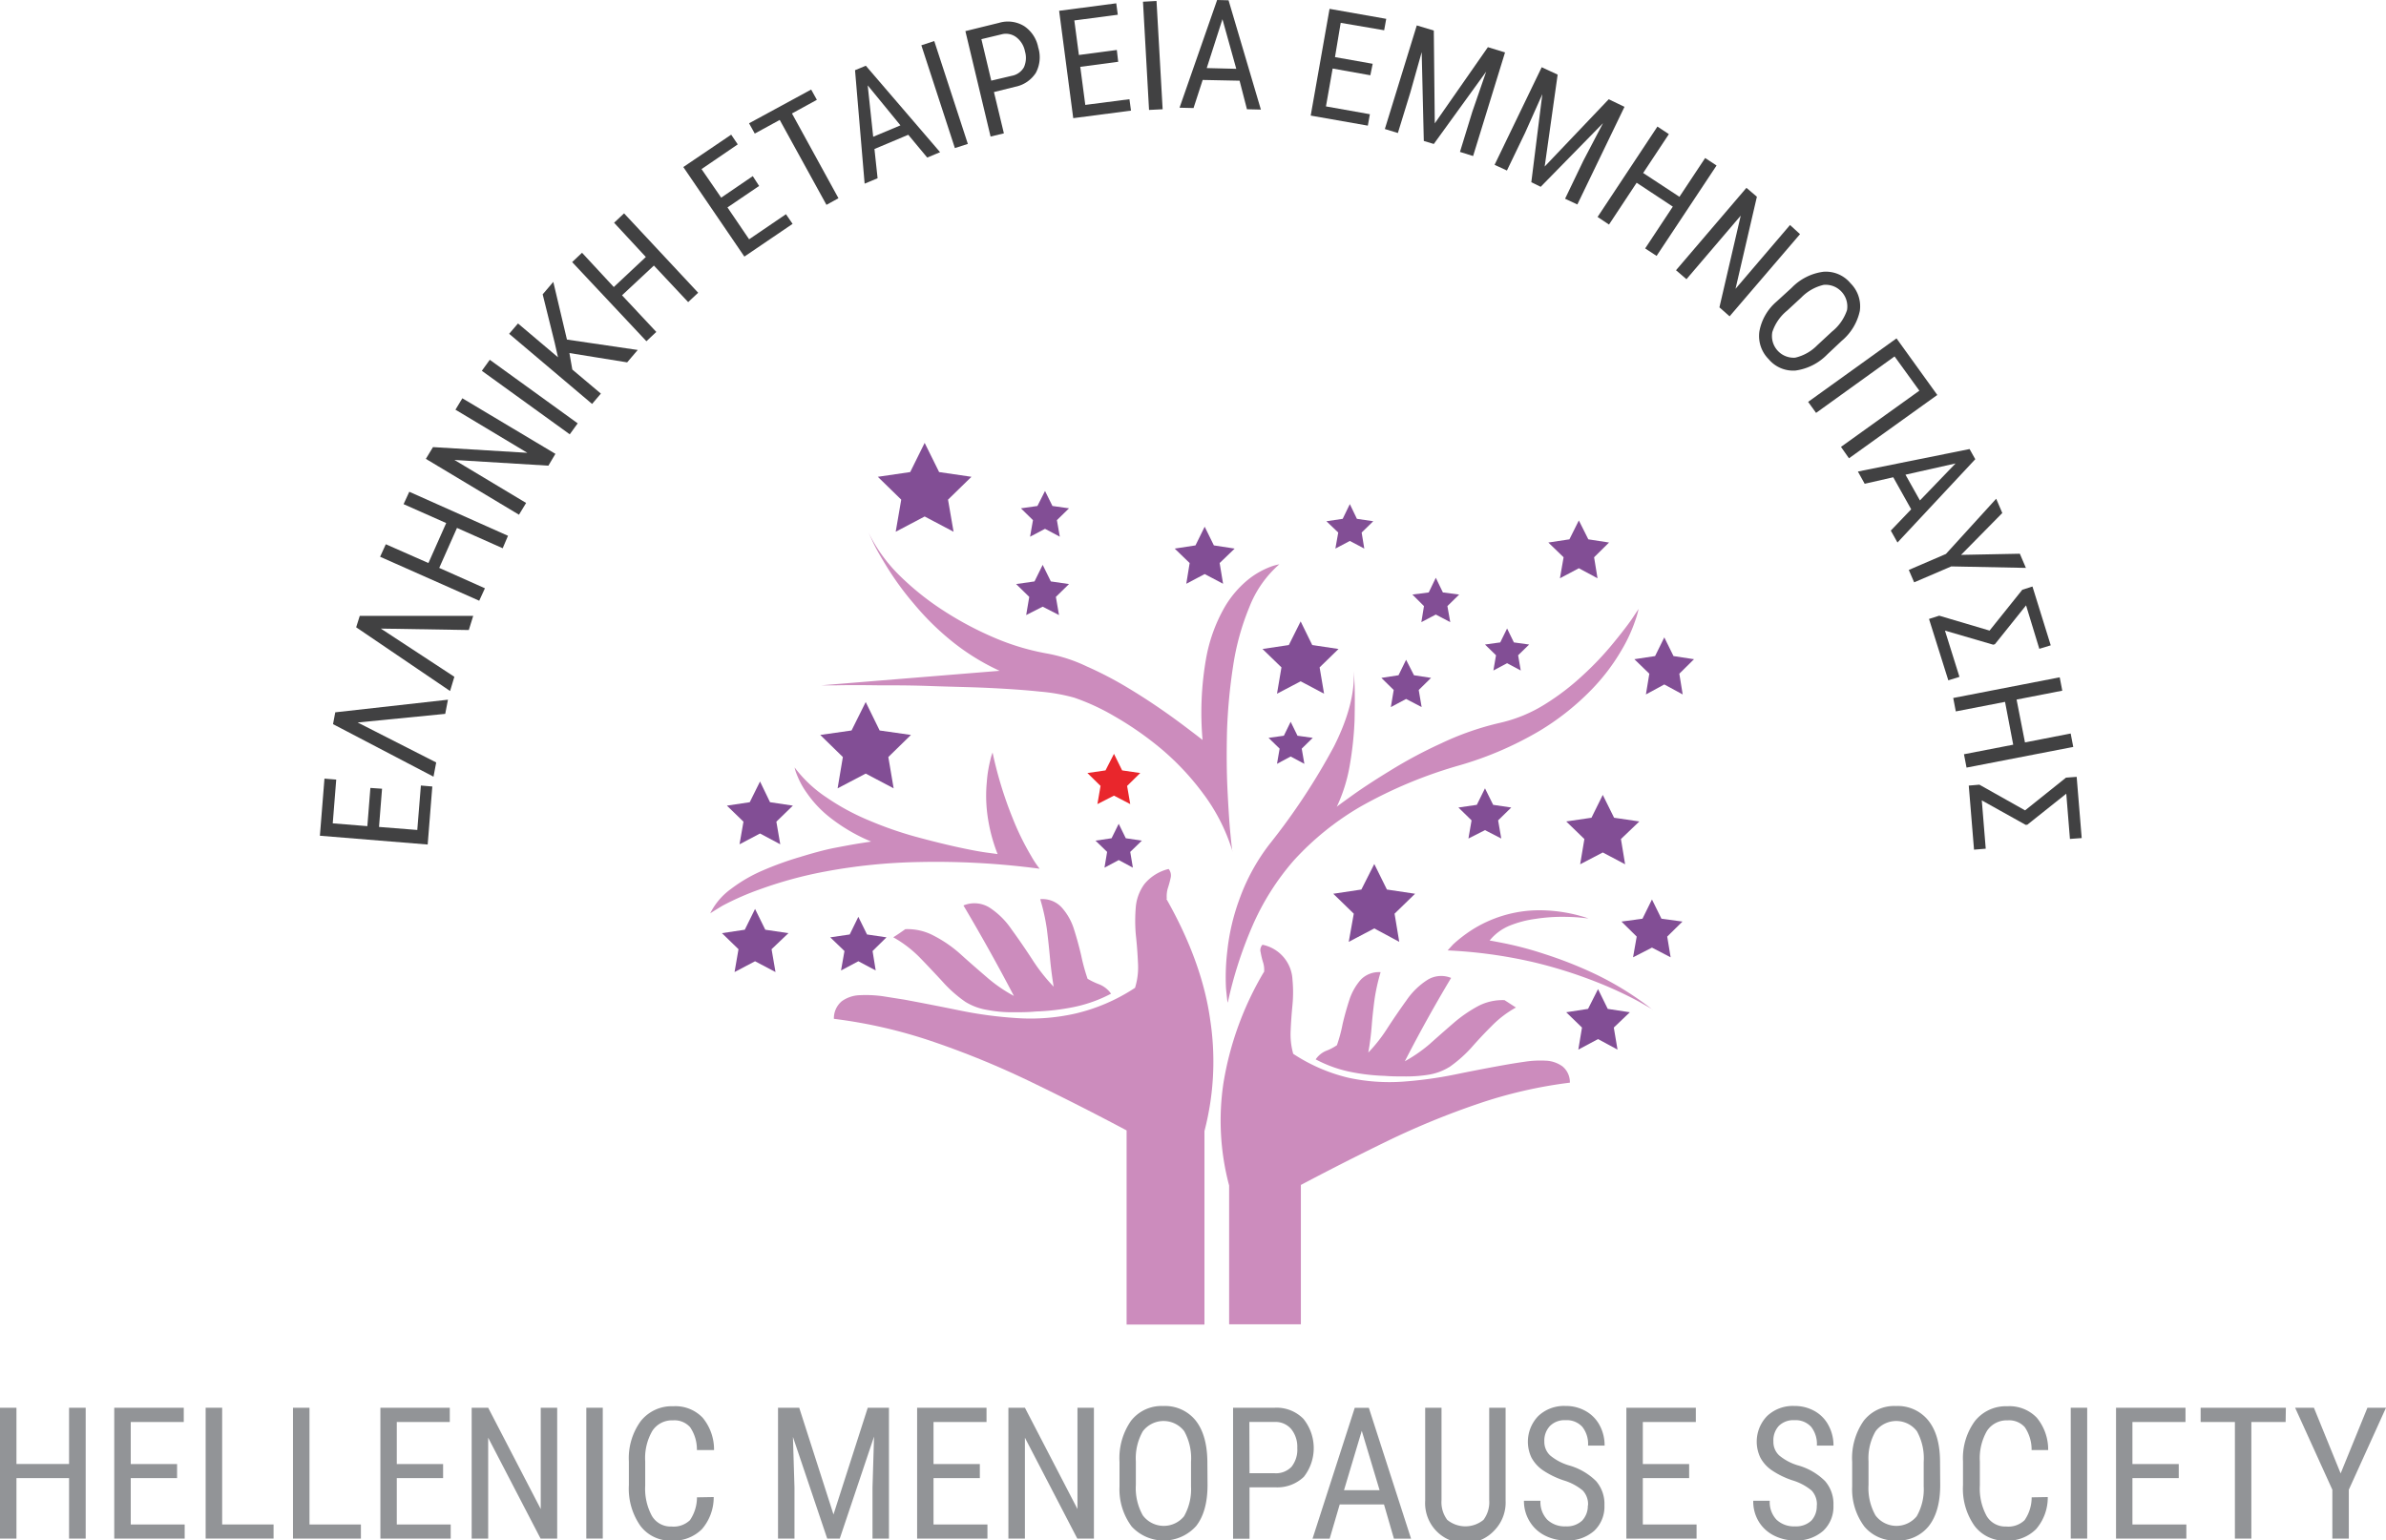 <svg xmlns="http://www.w3.org/2000/svg" viewBox="0 0 417.69 269.72"><defs><style>.aab3c6e5-8d0c-4ff0-85ac-fb6d0e7a84db{fill:#cc8cbd;}.aab3c6e5-8d0c-4ff0-85ac-fb6d0e7a84db,.ac042351-efb8-4259-bfb6-3e9f4ef59219,.e3a25364-9183-4e6b-b42f-e489d424d2fd{fill-rule:evenodd;}.ac042351-efb8-4259-bfb6-3e9f4ef59219{fill:#824e95;}.e3a25364-9183-4e6b-b42f-e489d424d2fd{fill:#e9262c;}.bd44dddb-73b9-45a2-a5f7-0e9d32394e0b{fill:#414142;}.ba5b13db-a96d-46b8-af20-f113db182401{fill:#929497;}</style></defs><title>eletem logo</title><g id="b7cd15cf-2b6e-4452-88dc-98697989ce22" data-name="Layer 2"><g id="a52089e3-e349-4223-8f38-9a2435acb05b" data-name="Layer 1"><path class="aab3c6e5-8d0c-4ff0-85ac-fb6d0e7a84db" d="M253.65,186.88a10,10,0,0,1-3.45,1.29,24.83,24.83,0,0,1-4,.32c-1.36,0-2.61,0-3.78-.1a35.88,35.88,0,0,1-6.17-.73,22.6,22.6,0,0,1-5.93-2.16,4.19,4.19,0,0,1,1.79-1.48,9,9,0,0,0,1.93-1,26,26,0,0,0,1-3.73c.34-1.44.74-2.86,1.2-4.28a10.13,10.13,0,0,1,2-3.49,4.44,4.44,0,0,1,3.45-1.29,33.31,33.31,0,0,0-1.06,4.74c-.21,1.56-.38,3.11-.5,4.65a47,47,0,0,1-.6,4.69,27.15,27.15,0,0,0,3.41-4.37c1.1-1.69,2.21-3.3,3.31-4.83a12.82,12.82,0,0,1,3.59-3.5,4.56,4.56,0,0,1,4.19-.37q-4.38,7.32-8.1,14.59a25.86,25.86,0,0,0,4.33-3q2.07-1.85,4.14-3.64a23.91,23.91,0,0,1,4.32-3,9.19,9.19,0,0,1,4.66-1.06c.67.43,1.33.86,2,1.29a18.21,18.21,0,0,0-4.28,3.27c-1.26,1.25-2.45,2.53-3.58,3.82a22.84,22.84,0,0,1-3.83,3.36"/><path class="aab3c6e5-8d0c-4ff0-85ac-fb6d0e7a84db" d="M221.29,170.21a4.28,4.28,0,0,0-.18-1.7,13.34,13.34,0,0,1-.42-1.75,1.36,1.36,0,0,1,.32-1.33,6.55,6.55,0,0,1,5.25,6.12,23.29,23.29,0,0,1,0,4.41c-.15,1.54-.26,3-.32,4.52a12.54,12.54,0,0,0,.45,4.05,30.29,30.29,0,0,0,9.67,4.19,34,34,0,0,0,9.39.69,71.3,71.3,0,0,0,9.16-1.24q4.51-.93,8.89-1.71c1-.18,2.19-.37,3.45-.55a18.09,18.09,0,0,1,3.64-.18,5.36,5.36,0,0,1,2.94,1,3.59,3.59,0,0,1,1.29,2.85,80.06,80.06,0,0,0-16.16,3.73,139.13,139.13,0,0,0-15.6,6.4q-7.7,3.74-15.33,7.78v24.4H215.17V207.59a44.2,44.2,0,0,1-1-17.91,55.47,55.47,0,0,1,7.08-19.47"/><path class="aab3c6e5-8d0c-4ff0-85ac-fb6d0e7a84db" d="M169.05,175.46a10.38,10.38,0,0,0,3.77,1.38,22.41,22.41,0,0,0,4.37.41c1.48,0,2.85,0,4.1-.13a40.19,40.19,0,0,0,6.72-.79A24.42,24.42,0,0,0,194.5,174a4.64,4.64,0,0,0-2-1.61,13.24,13.24,0,0,1-2.11-1,33.6,33.6,0,0,1-1.11-4.05c-.37-1.6-.8-3.16-1.29-4.69a10.2,10.2,0,0,0-2.16-3.78,4.55,4.55,0,0,0-3.73-1.42,35.71,35.71,0,0,1,1.15,5.15c.22,1.72.4,3.41.55,5.06s.37,3.39.65,5.11a30.93,30.93,0,0,1-3.73-4.74c-1.2-1.84-2.41-3.61-3.64-5.29a13.67,13.67,0,0,0-3.86-3.82,5,5,0,0,0-4.56-.37q4.74,8,8.83,15.84a26,26,0,0,1-4.69-3.23c-1.53-1.32-3.06-2.64-4.56-4a22.19,22.19,0,0,0-4.69-3.27,9.79,9.79,0,0,0-5.06-1.19c-.71.49-1.42,1-2.12,1.42a20.74,20.74,0,0,1,4.65,3.55q2,2.07,3.91,4.14a22.59,22.59,0,0,0,4.1,3.64"/><path class="aab3c6e5-8d0c-4ff0-85ac-fb6d0e7a84db" d="M204.26,157.37a4.93,4.93,0,0,1,.18-1.84,18.09,18.09,0,0,0,.51-1.89,1.78,1.78,0,0,0-.37-1.48,7.9,7.9,0,0,0-4.23,2.63,8,8,0,0,0-1.52,4.05,28.47,28.47,0,0,0,0,4.79c.19,1.69.31,3.33.38,4.93a12.22,12.22,0,0,1-.51,4.41,32.26,32.26,0,0,1-10.5,4.52,35.62,35.62,0,0,1-10.22.78,72.32,72.32,0,0,1-10-1.34q-4.89-1-9.67-1.89l-3.73-.59a21.27,21.27,0,0,0-4-.19,5.7,5.7,0,0,0-3.22,1.06,3.9,3.9,0,0,0-1.38,3.08,86.72,86.72,0,0,1,17.53,4.06,151.88,151.88,0,0,1,17,7q8.39,4.05,16.71,8.48v34h13.63V198.06a48.33,48.33,0,0,0,1-19.52q-1.41-10.12-7.68-21.17"/><path class="aab3c6e5-8d0c-4ff0-85ac-fb6d0e7a84db" d="M214.89,175.5s-.12-.86-.27-2.48a38.34,38.34,0,0,1,.23-6.49,37.71,37.71,0,0,1,2.07-8.93,35.25,35.25,0,0,1,5.34-9.81,113.16,113.16,0,0,0,11.28-17.12c2.48-4.94,3.64-9.35,3.45-13.21,0,.06.08.9.14,2.53s.05,3.64,0,6.12a59.26,59.26,0,0,1-.83,7.83,28,28,0,0,1-2.3,7.36c0-.06.88-.69,2.53-1.88s3.82-2.64,6.59-4.33a80.33,80.33,0,0,1,9.16-4.92,50,50,0,0,1,10.31-3.6,25.4,25.4,0,0,0,7.82-3.22,43,43,0,0,0,6.68-5.11,52.94,52.94,0,0,0,5.2-5.47q2.16-2.62,3.36-4.34c.77-1.16,1.17-1.76,1.2-1.79a15.94,15.94,0,0,1-.6,2.07,27.35,27.35,0,0,1-2.4,5.16,35.62,35.62,0,0,1-5.25,6.9,45.06,45.06,0,0,1-9.06,7.19,60.56,60.56,0,0,1-13.86,6,79.2,79.2,0,0,0-17.49,7.27,49.3,49.3,0,0,0-11.7,9.44,44.26,44.26,0,0,0-7.26,11.51,72.05,72.05,0,0,0-4.29,13.34"/><path class="aab3c6e5-8d0c-4ff0-85ac-fb6d0e7a84db" d="M215.72,149.08c0-.06-.13-1.06-.32-3s-.35-4.45-.51-7.64-.18-6.64-.09-10.45a96.25,96.25,0,0,1,1.06-11.32,44,44,0,0,1,2.85-10.36,19.17,19.17,0,0,1,5.25-7.5,9.2,9.2,0,0,0-1.61.46,14.43,14.43,0,0,0-3.73,2.12,17.89,17.89,0,0,0-4.28,5,27.94,27.94,0,0,0-3.22,9,54.75,54.75,0,0,0-.6,14.18s-.63-.5-1.79-1.38-2.73-2.08-4.7-3.46-4.09-2.79-6.49-4.23a64.64,64.64,0,0,0-7.32-3.82,27.43,27.43,0,0,0-7-2.26,42,42,0,0,1-8.74-2.58,58.6,58.6,0,0,1-9.12-4.79,48.25,48.25,0,0,1-8-6.39,27.29,27.29,0,0,1-5.34-7.46s.28.63.83,1.8,1.46,2.73,2.62,4.6a51.49,51.49,0,0,0,4.51,6.12,47.07,47.07,0,0,0,6.45,6.4,39.67,39.67,0,0,0,8.56,5.34L143.82,120h2.72q2.67-.06,7,0c2.89,0,6,0,9.44.13s6.81.17,10.13.33,6.29.36,8.93.64a32.43,32.43,0,0,1,6,1.06,38.65,38.65,0,0,1,7,3.23,57.06,57.06,0,0,1,8.15,5.66,46.23,46.23,0,0,1,7.5,8,32.67,32.67,0,0,1,5.06,10"/><path class="aab3c6e5-8d0c-4ff0-85ac-fb6d0e7a84db" d="M182,152.12a17.41,17.41,0,0,1-1.47-2.21,46.79,46.79,0,0,1-3.27-6.68,68.83,68.83,0,0,1-3.5-11.46,8.62,8.62,0,0,0-.41,1.39,22,22,0,0,0-.6,3.77,25,25,0,0,0,.09,5.62,29.08,29.08,0,0,0,1.8,7l-2-.27q-2-.28-5.25-1t-7.22-1.8a64.79,64.79,0,0,1-8-2.8,40.44,40.44,0,0,1-7.41-4,22.52,22.52,0,0,1-5.66-5.3,6.55,6.55,0,0,0,.41,1.29,14.26,14.26,0,0,0,1.76,3.22,19.53,19.53,0,0,0,4,4.24,30.65,30.65,0,0,0,7.23,4.23l-1.79.28c-1.17.18-2.69.46-4.56.82s-3.92.94-6.12,1.61a56.7,56.7,0,0,0-6.5,2.35,26.33,26.33,0,0,0-5.61,3.27,11.64,11.64,0,0,0-3.59,4.24s.72-.48,2.16-1.34a47.81,47.81,0,0,1,6.63-2.9,72.17,72.17,0,0,1,11.33-3.08,98.37,98.37,0,0,1,16.2-1.66A137.17,137.17,0,0,1,182,152.12"/><path class="aab3c6e5-8d0c-4ff0-85ac-fb6d0e7a84db" d="M253.42,166.43s.34-.39,1-1.1a24.83,24.83,0,0,1,3.08-2.39,22.05,22.05,0,0,1,11.88-3.55,27.06,27.06,0,0,1,8.7,1.43l-1.39-.14c-.88-.09-2-.14-3.45-.14a30.52,30.52,0,0,0-4.51.37,18.49,18.49,0,0,0-4.51,1.2,8.82,8.82,0,0,0-3.45,2.58c.06,0,1,.17,2.71.51a60.61,60.61,0,0,1,6.86,1.84,71.44,71.44,0,0,1,9.25,3.68,54.43,54.43,0,0,1,9.76,6.12c0-.06-.89-.57-2.57-1.52a68.46,68.46,0,0,0-7.28-3.36,81,81,0,0,0-11.32-3.54,83.49,83.49,0,0,0-14.78-2"/><polyline class="ac042351-efb8-4259-bfb6-3e9f4ef59219" points="161.87 77.55 164.4 82.66 170.06 83.49 165.96 87.49 166.93 93.11 161.87 90.44 156.8 93.11 157.77 87.49 153.67 83.49 159.34 82.66 161.87 77.55"/><polyline class="ac042351-efb8-4259-bfb6-3e9f4ef59219" points="151.55 122.93 153.99 127.91 159.47 128.69 155.51 132.56 156.44 138.04 151.55 135.46 146.63 138.04 147.55 132.56 143.59 128.69 149.07 127.91 151.55 122.93"/><polyline class="ac042351-efb8-4259-bfb6-3e9f4ef59219" points="280.58 139.19 282.56 143.19 286.98 143.84 283.76 146.92 284.49 151.34 280.58 149.27 276.62 151.34 277.36 146.92 274.18 143.84 278.6 143.19 280.58 139.19"/><polyline class="ac042351-efb8-4259-bfb6-3e9f4ef59219" points="291.35 111.61 292.96 114.88 296.55 115.43 293.98 117.97 294.57 121.6 291.35 119.85 288.13 121.6 288.73 117.97 286.11 115.43 289.74 114.88 291.35 111.61"/><polyline class="ac042351-efb8-4259-bfb6-3e9f4ef59219" points="251.35 101.17 252.59 103.74 255.44 104.11 253.38 106.13 253.88 108.94 251.35 107.61 248.82 108.94 249.28 106.13 247.25 104.11 250.11 103.74 251.35 101.17"/><polyline class="ac042351-efb8-4259-bfb6-3e9f4ef59219" points="276.39 91.13 278.05 94.44 281.68 95 279.06 97.58 279.66 101.26 276.39 99.5 273.08 101.26 273.72 97.58 271.05 95 274.74 94.44 276.39 91.13"/><polyline class="ac042351-efb8-4259-bfb6-3e9f4ef59219" points="279.75 173.2 281.45 176.66 285.32 177.25 282.51 179.93 283.16 183.79 279.75 181.95 276.3 183.79 276.94 179.93 274.18 177.25 278 176.66 279.75 173.2"/><polyline class="ac042351-efb8-4259-bfb6-3e9f4ef59219" points="240.58 151.29 242.79 155.76 247.72 156.5 244.13 159.99 244.95 164.92 240.58 162.57 236.11 164.92 236.99 159.99 233.4 156.5 238.32 155.76 240.58 151.29"/><polyline class="ac042351-efb8-4259-bfb6-3e9f4ef59219" points="259.96 138.04 261.39 140.93 264.56 141.4 262.26 143.65 262.81 146.83 259.96 145.36 257.06 146.83 257.61 143.65 255.31 141.4 258.53 140.93 259.96 138.04"/><polyline class="ac042351-efb8-4259-bfb6-3e9f4ef59219" points="289.19 157.5 290.85 160.87 294.53 161.37 291.86 164 292.46 167.63 289.19 165.93 285.88 167.63 286.52 164 283.85 161.37 287.53 160.87 289.19 157.5"/><polyline class="ac042351-efb8-4259-bfb6-3e9f4ef59219" points="263.83 110.05 265.02 112.49 267.69 112.86 265.76 114.74 266.22 117.41 263.83 116.13 261.43 117.41 261.89 114.74 259.96 112.86 262.63 112.49 263.83 110.05"/><polyline class="ac042351-efb8-4259-bfb6-3e9f4ef59219" points="246.15 115.53 247.53 118.24 250.52 118.7 248.36 120.82 248.87 123.81 246.15 122.39 243.48 123.81 243.98 120.82 241.82 118.7 244.82 118.24 246.15 115.53"/><polyline class="ac042351-efb8-4259-bfb6-3e9f4ef59219" points="227.69 108.81 229.72 112.95 234.32 113.64 231.01 116.86 231.79 121.47 227.69 119.3 223.55 121.47 224.33 116.86 221.01 113.64 225.62 112.95 227.69 108.81"/><polyline class="ac042351-efb8-4259-bfb6-3e9f4ef59219" points="225.94 126.39 227.14 128.83 229.81 129.2 227.88 131.09 228.34 133.75 225.94 132.47 223.55 133.75 224.01 131.09 222.07 129.2 224.75 128.83 225.94 126.39"/><polyline class="ac042351-efb8-4259-bfb6-3e9f4ef59219" points="236.3 88.27 237.54 90.85 240.4 91.27 238.37 93.25 238.83 96.06 236.3 94.72 233.77 96.06 234.27 93.25 232.2 91.27 235.05 90.85 236.3 88.27"/><polyline class="ac042351-efb8-4259-bfb6-3e9f4ef59219" points="210.89 92.23 212.5 95.5 216.14 96.06 213.51 98.59 214.11 102.22 210.89 100.52 207.67 102.22 208.26 98.59 205.64 96.06 209.28 95.5 210.89 92.23"/><polyline class="ac042351-efb8-4259-bfb6-3e9f4ef59219" points="182.53 98.91 183.96 101.81 187.14 102.27 184.84 104.52 185.39 107.7 182.53 106.23 179.64 107.7 180.18 104.52 177.88 102.27 181.1 101.81 182.53 98.91"/><polyline class="ac042351-efb8-4259-bfb6-3e9f4ef59219" points="182.94 85.97 184.24 88.6 187.14 89.01 185.02 91.08 185.53 93.98 182.94 92.6 180.32 93.98 180.83 91.08 178.72 89.01 181.61 88.6 182.94 85.97"/><polyline class="ac042351-efb8-4259-bfb6-3e9f4ef59219" points="132.18 159.16 133.97 162.8 138.02 163.4 135.07 166.21 135.76 170.21 132.18 168.32 128.59 170.21 129.28 166.21 126.38 163.4 130.38 162.8 132.18 159.16"/><polyline class="ac042351-efb8-4259-bfb6-3e9f4ef59219" points="133.05 136.84 134.8 140.47 138.8 141.07 135.91 143.88 136.59 147.84 133.05 145.95 129.46 147.84 130.15 143.88 127.25 141.07 131.25 140.47 133.05 136.84"/><polyline class="ac042351-efb8-4259-bfb6-3e9f4ef59219" points="150.26 160.54 151.78 163.63 155.19 164.13 152.75 166.53 153.3 169.93 150.26 168.32 147.23 169.93 147.83 166.53 145.34 164.13 148.75 163.63 150.26 160.54"/><polyline class="e3a25364-9183-4e6b-b42f-e489d424d2fd" points="195.01 132 196.44 134.9 199.61 135.36 197.31 137.62 197.86 140.8 195.01 139.32 192.11 140.8 192.66 137.62 190.36 135.36 193.53 134.9 195.01 132"/><polyline class="ac042351-efb8-4259-bfb6-3e9f4ef59219" points="195.84 144.25 197.08 146.78 199.89 147.2 197.86 149.17 198.32 151.93 195.84 150.6 193.35 151.93 193.81 149.17 191.78 147.2 194.59 146.78 195.84 144.25"/><path class="bd44dddb-73b9-45a2-a5f7-0e9d32394e0b" d="M66.88,138.11l-.53,6.69,6.7.53.63-7.78,2,.17-.81,10.16L56,146.34l.8-10,2.06.17-.61,7.66,6.06.49.53-6.69Z"/><path class="bd44dddb-73b9-45a2-a5f7-0e9d32394e0b" d="M62.61,126.51l13.75,7L75.89,136l-17.59-9.2.39-2.07,19.73-2.21L77.94,125Z"/><path class="bd44dddb-73b9-45a2-a5f7-0e9d32394e0b" d="M66.67,110.07l12.87,8.44L78.79,121,62.35,109.84l.63-2,19.86,0-.77,2.48Z"/><path class="bd44dddb-73b9-45a2-a5f7-0e9d32394e0b" d="M88.93,93.82,88,96l-8-3.56-3.11,7,8,3.57-1,2.18-17.35-7.7,1-2.19L75,98.59l3.11-7-7.46-3.31,1-2.17Z"/><path class="bd44dddb-73b9-45a2-a5f7-0e9d32394e0b" d="M97.23,79.47,96,81.54l-16.45-1,12.55,7.53-1.25,2.06L74.55,80.35l1.25-2.06,16.52,1L79.73,71.74l1.21-2Z"/><path class="bd44dddb-73b9-45a2-a5f7-0e9d32394e0b" d="M101.13,74.13l-1.39,1.92L84.35,64.93,85.74,63Z"/><path class="bd44dddb-73b9-45a2-a5f7-0e9d32394e0b" d="M99.68,61.82l.51,2.89,5,4.21-1.54,1.81L89.13,58.45l1.55-1.81,7,5.92L97.1,60,95,51.54l1.86-2.18,2.39,10.1,12.39,1.82-1.85,2.17Z"/><path class="bd44dddb-73b9-45a2-a5f7-0e9d32394e0b" d="M122.22,51.26l-1.75,1.64-6-6.4-5.58,5.21,6,6.41-1.73,1.63-13-13.86,1.73-1.63,5.56,6L113.06,45l-5.56-6,1.75-1.64Z"/><path class="bd44dddb-73b9-45a2-a5f7-0e9d32394e0b" d="M132.89,32.56l-5.54,3.76,3.79,5.58,6.45-4.39,1.16,1.69-8.44,5.73L119.62,29.25,128,23.58l1.15,1.7-6.34,4.33,3.44,5,5.53-3.77Z"/><path class="bd44dddb-73b9-45a2-a5f7-0e9d32394e0b" d="M143,17.48l-4.36,2.39,8.14,14.84-2.1,1.16L136.5,21l-4.37,2.39-1-1.8L142,15.68Z"/><path class="bd44dddb-73b9-45a2-a5f7-0e9d32394e0b" d="M159,23.6l-5.92,2.49.55,5.12-2.27.95-1.68-19.87,1.89-.78,13,15.14-2.25.94Zm-6.14.35,4.77-2-5.73-7Z"/><path class="bd44dddb-73b9-45a2-a5f7-0e9d32394e0b" d="M169.43,25.2l-2.27.73-5.87-18,2.26-.74Z"/><path class="bd44dddb-73b9-45a2-a5f7-0e9d32394e0b" d="M174,16.12l1.74,7.23-2.33.56L169,5.45,174.89,4a5.44,5.44,0,0,1,4.41.58,5.8,5.8,0,0,1,2.45,3.73,5.78,5.78,0,0,1-.42,4.45,5.56,5.56,0,0,1-3.59,2.43Zm-.47-2,3.57-.84a3.08,3.08,0,0,0,2.14-1.49A4,4,0,0,0,179.43,9a4.09,4.09,0,0,0-1.49-2.46A3,3,0,0,0,175.38,6l-3.58.86Z"/><path class="bd44dddb-73b9-45a2-a5f7-0e9d32394e0b" d="M195.75,10.82l-6.64.88.88,6.67,7.73-1,.27,2-10.11,1.32L185.41,1.89l10-1.31.27,2-7.61,1,.8,6.05,6.64-.88Z"/><path class="bd44dddb-73b9-45a2-a5f7-0e9d32394e0b" d="M203.53,19.13l-2.38.12L200.09.3l2.37-.13Z"/><path class="bd44dddb-73b9-45a2-a5f7-0e9d32394e0b" d="M217,14.13,210.54,14l-1.6,4.92-2.45-.06L213.07,0l2,.05,5.66,19.14-2.44-.06Zm-5.75-2.21,5.17.13L214,3.36Z"/><path class="bd44dddb-73b9-45a2-a5f7-0e9d32394e0b" d="M239.89,13.18,233.29,12l-1.17,6.63L239.81,20l-.36,2-10-1.76,3.3-18.69,9.92,1.75-.36,2L234.7,4l-1,6,6.6,1.17Z"/><path class="bd44dddb-73b9-45a2-a5f7-0e9d32394e0b" d="M251,5.35l.17,16.25,9.3-13.34,3,.92-5.59,18.14-2.3-.72,2.17-7.06,2.42-7L251,25.21l-1.75-.53-.37-15.55-2,7.1-2.17,7.06-2.28-.7,5.59-18.14Z"/><path class="bd44dddb-73b9-45a2-a5f7-0e9d32394e0b" d="M272.68,13.07l-2.27,16.09,11.21-11.78,2.76,1.33L276.13,35.8l-2.15-1,3.2-6.66,3.44-6.57L269.71,32.71l-1.64-.8L270,16.49l-3,6.72-3.2,6.65-2.16-1,8.25-17.09Z"/><path class="bd44dddb-73b9-45a2-a5f7-0e9d32394e0b" d="M290,44.81l-2-1.31,4.84-7.32L286.51,32l-4.84,7.32-2-1.33,10.48-15.83,2,1.33-4.5,6.8L294,34.46l4.5-6.79,2,1.31Z"/><path class="bd44dddb-73b9-45a2-a5f7-0e9d32394e0b" d="M302.78,55.39,301,53.82l3.73-16.06-9.5,11.13-1.83-1.57,12.33-14.43,1.83,1.56-3.74,16.12,9.54-11.17L315.11,41Z"/><path class="bd44dddb-73b9-45a2-a5f7-0e9d32394e0b" d="M319.89,62.05a9.54,9.54,0,0,1-5.55,2.83,5.57,5.57,0,0,1-4.73-2A5.73,5.73,0,0,1,308,58a9,9,0,0,1,3-5.19l2.65-2.42a9.42,9.42,0,0,1,5.53-2.8,5.58,5.58,0,0,1,4.76,2,5.68,5.68,0,0,1,1.64,4.84,9.38,9.38,0,0,1-3.17,5.25Zm.83-4a8.11,8.11,0,0,0,2.62-3.76,3.8,3.8,0,0,0-4.09-4.41,8,8,0,0,0-3.92,2.22l-2.49,2.3a8,8,0,0,0-2.58,3.75,3.8,3.8,0,0,0,4,4.48,7.86,7.86,0,0,0,3.86-2.17Z"/><path class="bd44dddb-73b9-45a2-a5f7-0e9d32394e0b" d="M323.68,80.25l-1.4-2L336,68.41l-4.34-6-13.74,9.89-1.39-1.93L332,59.25l7.14,9.91Z"/><path class="bd44dddb-73b9-45a2-a5f7-0e9d32394e0b" d="M334.57,89.18l-3.14-5.61-5,1.14-1.19-2.14,19.55-3.94,1,1.78L332.17,95,331,92.91Zm-1-6.06,2.53,4.51,6.24-6.48Z"/><path class="bd44dddb-73b9-45a2-a5f7-0e9d32394e0b" d="M343.3,97.16l10.29-.2,1.06,2.48-13.06-.26-6.5,2.79-.94-2.17,6.5-2.8,8.8-9.67,1.07,2.5Z"/><path class="bd44dddb-73b9-45a2-a5f7-0e9d32394e0b" d="M348.93,112.89l-8.45-2.47,2.54,8.1-1.95.61-3.38-10.75,1.79-.57,8.81,2.61,5.73-7.15,1.78-.57L359,113l-2,.61L354.68,106l-5.45,6.8Z"/><path class="bd44dddb-73b9-45a2-a5f7-0e9d32394e0b" d="M344.26,134.41l-.45-2.34,8.62-1.67L351,122.9l-8.62,1.67-.45-2.35,18.64-3.62.45,2.34-8,1.56,1.47,7.5,8-1.56.45,2.35Z"/><path class="bd44dddb-73b9-45a2-a5f7-0e9d32394e0b" d="M354.6,144.43l-7.67-4.28.69,8.46-2.05.17-.92-11.22,1.86-.16,8,4.5,7.16-5.73,1.87-.14.88,10.72-2.06.15-.64-7.92-6.83,5.44Z"/><path class="ba5b13db-a96d-46b8-af20-f113db182401" d="M15,269.41H12.09V258.82H2.88v10.59H0V246.5H2.88v9.85h9.21V246.5H15Zm16-10.59H22.89v8.12h9.44v2.47H20V246.5H32.17V249H22.89v7.36H31Z"/><path class="ba5b13db-a96d-46b8-af20-f113db182401" d="M38.89,266.94h9v2.47H36V246.5h2.89Z"/><path class="ba5b13db-a96d-46b8-af20-f113db182401" d="M54.18,266.94h9v2.47H51.29V246.5h2.89Z"/><path class="ba5b13db-a96d-46b8-af20-f113db182401" d="M77.57,258.82H69.46v8.12H78.9v2.47H66.59V246.5H78.74V249H69.46v7.36h8.11Z"/><path class="ba5b13db-a96d-46b8-af20-f113db182401" d="M97.54,269.41H94.63l-9.17-17.66v17.66H82.57V246.5h2.89l9.2,17.74V246.5h2.88Z"/><rect class="ba5b13db-a96d-46b8-af20-f113db182401" x="102.64" y="246.5" width="2.88" height="22.91"/><path class="ba5b13db-a96d-46b8-af20-f113db182401" d="M124.94,262.14a8.5,8.5,0,0,1-2.07,5.63,7,7,0,0,1-5.31,2,6.54,6.54,0,0,1-5.47-2.61,11.34,11.34,0,0,1-2-7.11v-4.15a11,11,0,0,1,2.08-7.06,6.92,6.92,0,0,1,5.69-2.6,6.59,6.59,0,0,1,5.14,2,8.74,8.74,0,0,1,2,5.67H122a6.9,6.9,0,0,0-1.19-4,3.66,3.66,0,0,0-3-1.2,4.1,4.1,0,0,0-3.61,1.84,9.46,9.46,0,0,0-1.25,5.36v4.2a10,10,0,0,0,1.17,5.33,3.79,3.79,0,0,0,3.42,1.86,4.15,4.15,0,0,0,3.24-1.11,7.1,7.1,0,0,0,1.23-4Z"/><path class="ba5b13db-a96d-46b8-af20-f113db182401" d="M139.91,246.5l6,18.69,6-18.69h3.71v22.91h-2.88v-8.92l.27-8.94-6,17.86h-2.2l-6-17.8.27,8.88v8.92h-2.88V246.5Z"/><path class="ba5b13db-a96d-46b8-af20-f113db182401" d="M171.53,258.82h-8.11v8.12h9.44v2.47H160.55V246.5H172.7V249h-9.28v7.36h8.11Z"/><path class="ba5b13db-a96d-46b8-af20-f113db182401" d="M191.5,269.41h-2.91l-9.17-17.66v17.66h-2.89V246.5h2.89l9.2,17.74V246.5h2.88Z"/><path class="ba5b13db-a96d-46b8-af20-f113db182401" d="M211.39,260c0,3.13-.67,5.53-2,7.22a7.63,7.63,0,0,1-11.28.08,10.89,10.89,0,0,1-2.13-7V256a11.43,11.43,0,0,1,2-7.19,6.76,6.76,0,0,1,5.66-2.61,6.87,6.87,0,0,1,5.64,2.5q2,2.49,2.08,7.11Zm-2.89-4a9.78,9.78,0,0,0-1.19-5.39,4.56,4.56,0,0,0-7.24,0,9.53,9.53,0,0,0-1.23,5.28V260a9.74,9.74,0,0,0,1.22,5.35,4.58,4.58,0,0,0,7.22.15,9.6,9.6,0,0,0,1.22-5.22Z"/><path class="ba5b13db-a96d-46b8-af20-f113db182401" d="M218.74,260.44v9h-2.88V246.5h7.3a6.57,6.57,0,0,1,5,1.93,8.17,8.17,0,0,1,.09,10.17,6.72,6.72,0,0,1-4.91,1.84Zm0-2.47h4.42a3.74,3.74,0,0,0,2.94-1.14,4.82,4.82,0,0,0,1-3.29,4.92,4.92,0,0,0-1.06-3.3,3.59,3.59,0,0,0-2.89-1.25h-4.44Z"/><path class="ba5b13db-a96d-46b8-af20-f113db182401" d="M242.28,263.43h-7.75l-1.76,6h-3l7.39-22.91h2.47l7.39,22.91h-3Zm-7-2.49h6.23l-3.12-10.4Z"/><path class="ba5b13db-a96d-46b8-af20-f113db182401" d="M263.57,246.5v16.29a7,7,0,0,1-1.89,5.11,7,7,0,0,1-12.19-5.11V246.5h2.86v16.18a5.15,5.15,0,0,0,1,3.45,5,5,0,0,0,6.35,0,5.15,5.15,0,0,0,1-3.45V246.5Z"/><path class="ba5b13db-a96d-46b8-af20-f113db182401" d="M278,263.61a3.53,3.53,0,0,0-.92-2.61,9.49,9.49,0,0,0-3.35-1.78,14.93,14.93,0,0,1-3.72-1.83,6.43,6.43,0,0,1-1.92-2.17,6.48,6.48,0,0,1,1.19-7.26,6.54,6.54,0,0,1,4.77-1.77,7,7,0,0,1,3.57.91,6.18,6.18,0,0,1,2.43,2.51,7.36,7.36,0,0,1,.85,3.52H278a4.81,4.81,0,0,0-1-3.28,3.67,3.67,0,0,0-2.93-1.17,3.61,3.61,0,0,0-2.72,1,3.72,3.72,0,0,0-1,2.73,3.25,3.25,0,0,0,1,2.43,9.27,9.27,0,0,0,3.22,1.73,11,11,0,0,1,4.83,2.77,6.1,6.1,0,0,1,1.47,4.26,5.8,5.8,0,0,1-1.81,4.47,7,7,0,0,1-4.92,1.67,8,8,0,0,1-3.71-.87,6.55,6.55,0,0,1-2.65-2.46,6.8,6.8,0,0,1-1-3.62h2.89a4.47,4.47,0,0,0,1.19,3.31,4.41,4.41,0,0,0,3.24,1.17,3.88,3.88,0,0,0,2.86-1,3.72,3.72,0,0,0,1-2.68Z"/><path class="ba5b13db-a96d-46b8-af20-f113db182401" d="M295.7,258.82h-8.11v8.12H297v2.47H284.71V246.5h12.16V249h-9.28v7.36h8.11Z"/><path class="ba5b13db-a96d-46b8-af20-f113db182401" d="M318.06,263.61a3.53,3.53,0,0,0-.92-2.61,9.52,9.52,0,0,0-3.34-1.78,14.58,14.58,0,0,1-3.72-1.83,6.22,6.22,0,0,1-1.92-2.17,6.45,6.45,0,0,1,1.18-7.26,6.54,6.54,0,0,1,4.77-1.77,7.08,7.08,0,0,1,3.58.91,6.1,6.1,0,0,1,2.42,2.51,7.36,7.36,0,0,1,.86,3.52h-2.91a4.86,4.86,0,0,0-1-3.28,3.69,3.69,0,0,0-2.94-1.17,3.61,3.61,0,0,0-2.72,1,3.72,3.72,0,0,0-.95,2.73,3.21,3.21,0,0,0,1,2.43,9.17,9.17,0,0,0,3.22,1.73,10.89,10.89,0,0,1,4.82,2.77,6.1,6.1,0,0,1,1.47,4.26,5.77,5.77,0,0,1-1.81,4.47,7,7,0,0,1-4.92,1.67,8,8,0,0,1-3.7-.87,6.52,6.52,0,0,1-2.66-2.46,6.79,6.79,0,0,1-.95-3.62h2.89a4.47,4.47,0,0,0,1.18,3.31,4.41,4.41,0,0,0,3.24,1.17,3.88,3.88,0,0,0,2.86-1,3.72,3.72,0,0,0,.95-2.68Z"/><path class="ba5b13db-a96d-46b8-af20-f113db182401" d="M339.65,260c0,3.13-.67,5.53-2,7.22a6.83,6.83,0,0,1-5.69,2.53,6.9,6.9,0,0,1-5.59-2.45,10.89,10.89,0,0,1-2.13-7V256a11.43,11.43,0,0,1,2-7.19,6.76,6.76,0,0,1,5.66-2.61,6.86,6.86,0,0,1,5.64,2.5c1.35,1.66,2.05,4,2.08,7.11Zm-2.89-4a9.78,9.78,0,0,0-1.19-5.39,4.55,4.55,0,0,0-7.23,0,9.44,9.44,0,0,0-1.24,5.28V260a9.74,9.74,0,0,0,1.22,5.35,4.58,4.58,0,0,0,7.22.15,9.51,9.51,0,0,0,1.22-5.22Z"/><path class="ba5b13db-a96d-46b8-af20-f113db182401" d="M358.48,262.14a8.44,8.44,0,0,1-2.06,5.63,7,7,0,0,1-5.31,2,6.54,6.54,0,0,1-5.47-2.61,11.27,11.27,0,0,1-2-7.11v-4.15a11,11,0,0,1,2.08-7.06,6.92,6.92,0,0,1,5.69-2.6,6.62,6.62,0,0,1,5.14,2,8.74,8.74,0,0,1,2,5.67h-2.9a7,7,0,0,0-1.19-4,3.67,3.67,0,0,0-3-1.2,4.13,4.13,0,0,0-3.62,1.84,9.54,9.54,0,0,0-1.25,5.36v4.2a10,10,0,0,0,1.18,5.33,3.79,3.79,0,0,0,3.42,1.86,4.11,4.11,0,0,0,3.23-1.11,7,7,0,0,0,1.24-4Z"/><rect class="ba5b13db-a96d-46b8-af20-f113db182401" x="362.5" y="246.5" width="2.88" height="22.91"/><path class="ba5b13db-a96d-46b8-af20-f113db182401" d="M381.41,258.82H373.3v8.12h9.44v2.47H370.43V246.5h12.16V249H373.3v7.36h8.11Z"/><path class="ba5b13db-a96d-46b8-af20-f113db182401" d="M400.12,249h-6v20.42h-2.88V249h-6V246.5h14.92Z"/><path class="ba5b13db-a96d-46b8-af20-f113db182401" d="M409.75,258l4.69-11.5h3.25l-6.51,14.36v8.55H408.3v-8.55l-6.52-14.36h3.29Z"/></g></g></svg>